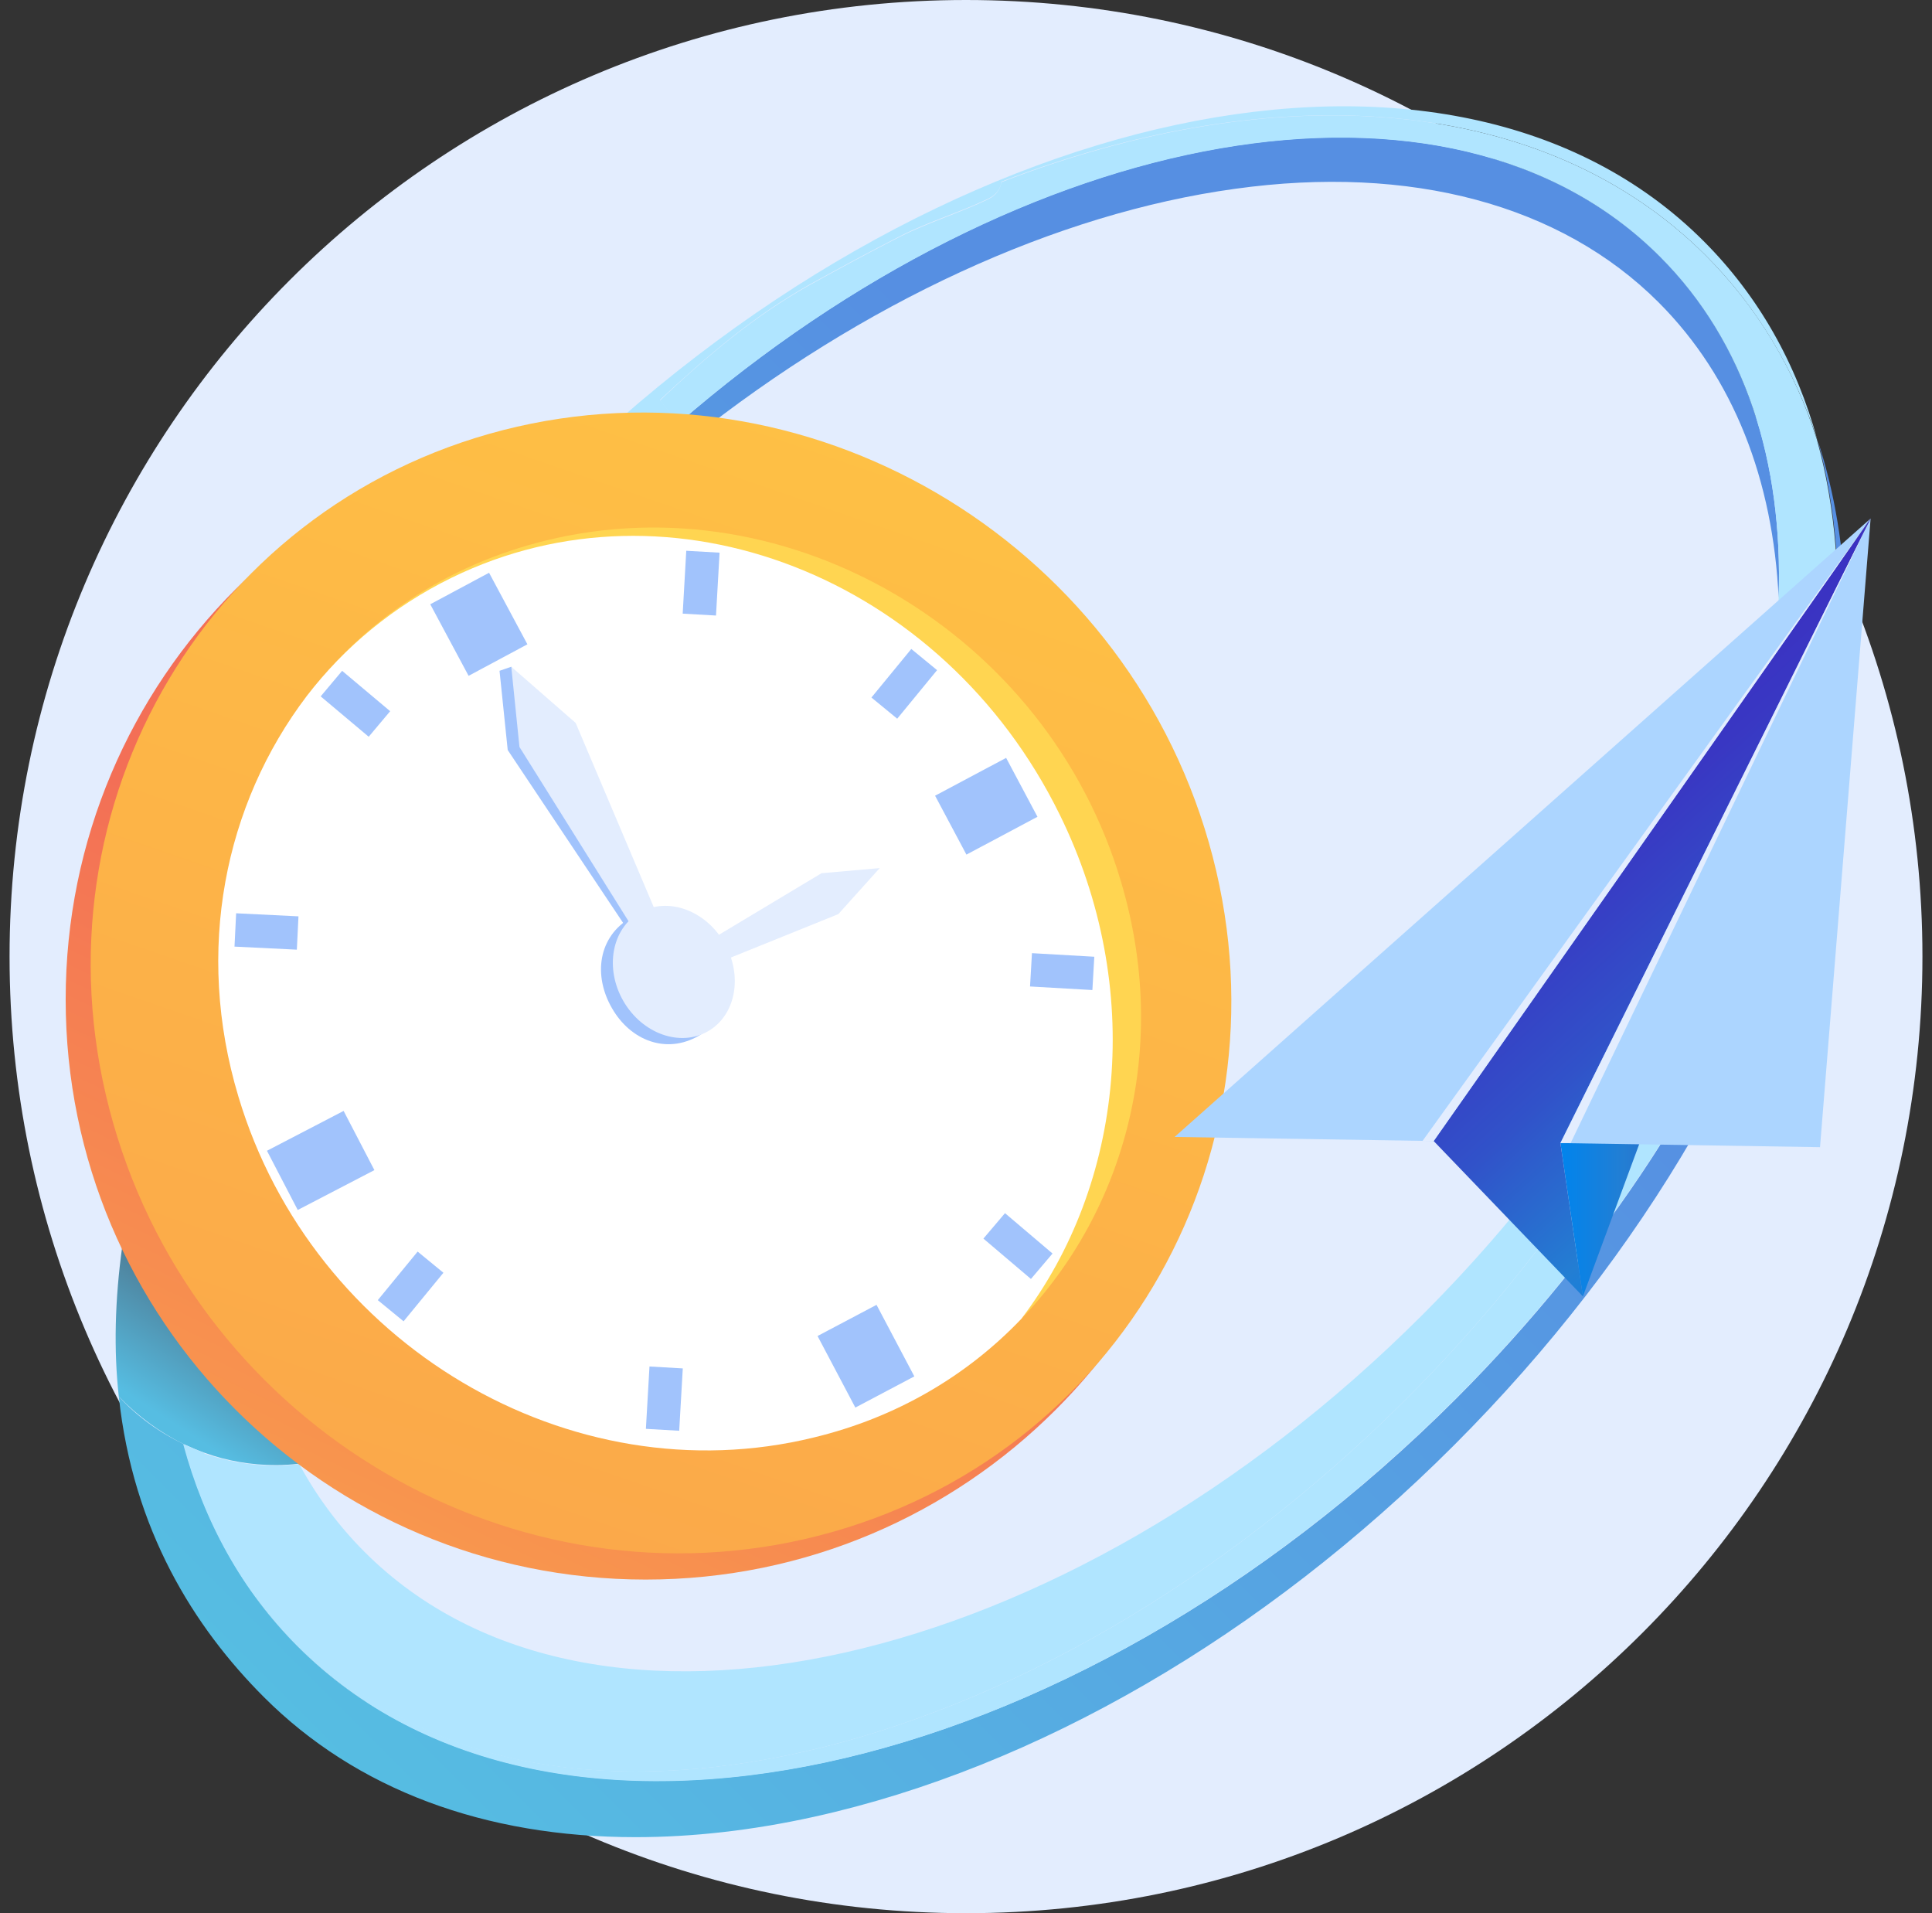 <svg width="101" height="100" viewBox="0 0 101 100" fill="none" xmlns="http://www.w3.org/2000/svg">
    <rect x="0" y="0" width="101" height="100" fill="#333333" stroke="none"/>
    <path d="M50.5 100C78.114 100 100.5 77.614 100.5 50C100.5 22.386 78.114 -3.05176e-05 50.5 -3.05176e-05C22.886 -3.05176e-05 0.5 22.386 0.5 50C0.5 77.614 22.886 100 50.5 100Z" fill="#E3EDFE"/>
    <path d="M15.107 51.492C14.867 51.466 14.653 51.466 14.413 51.466C13.371 51.466 12.382 51.599 11.421 51.867C9.55 57.183 8.562 62.392 8.562 67.254L6.398 65.091C5.997 67.976 5.944 70.594 6.211 72.998C7.2 74.013 8.348 74.868 9.604 75.483C9.951 75.643 10.325 75.803 10.699 75.937C11.875 76.364 13.13 76.578 14.413 76.578C14.84 76.578 15.268 76.551 15.695 76.498C12.062 69.819 12.008 60.87 15.107 51.492Z" fill="url(#paint0_linear)"/>
    <path d="M73.533 73.105C86.65 59.988 93.596 44.012 92.982 31.269C92.581 43.05 86.036 57.049 74.362 68.724C55.661 87.424 30.923 92.981 19.061 81.119C17.699 79.757 16.55 78.207 15.642 76.524C15.214 76.578 14.787 76.604 14.359 76.604C13.05 76.604 11.795 76.364 10.646 75.963C11.608 80.051 13.478 83.55 16.203 86.275C28.412 98.431 54.111 92.527 73.533 73.105Z" fill="#B0E5FF"/>
    <path d="M95.012 22.987C98.966 37.253 91.966 57.236 76.124 73.105C55.848 93.382 28.732 99.179 15.588 86.062C12.676 83.15 10.699 79.543 9.604 75.483C8.321 74.868 7.173 74.04 6.211 72.998C6.959 79.971 10.138 85.046 13.798 88.707C18.633 93.542 25.339 96.026 33.22 96.026C36.185 96.026 39.311 95.679 42.57 94.958C54.164 92.393 66.053 85.501 76.017 75.536C85.982 65.571 92.875 53.683 95.439 42.089C96.989 35.009 96.829 28.491 95.012 22.987Z" fill="url(#paint1_linear)"/>
    <path d="M64.557 9.87C73.747 8.588 81.601 10.699 86.704 15.801C90.657 19.755 92.688 25.125 92.982 31.242C93.222 24.136 91.245 17.858 86.784 13.397C75.75 2.39 53.55 6.424 35.464 22.133L36.132 22.961C45.135 15.801 55.233 11.153 64.557 9.87Z" fill="url(#paint2_linear)"/>
    <path d="M15.107 51.492C17.965 42.81 23.549 33.754 31.51 25.793C32.792 24.51 34.128 23.281 35.464 22.106L34.502 20.904C36.96 18.606 39.418 16.496 42.383 14.839C43.933 13.985 45.509 13.13 47.085 12.328C48.554 11.58 50.184 11.099 51.68 10.378C52.108 10.164 52.321 9.844 52.348 9.496C66.854 3.913 80.773 4.982 89.161 13.343C91.833 16.015 93.81 19.301 95.012 23.014C93.917 19.007 91.94 15.481 89.054 12.595C75.911 -0.549 48.822 5.249 28.545 25.525C20.397 33.673 14.599 42.89 11.42 51.893C12.382 51.626 13.371 51.492 14.412 51.492C14.626 51.466 14.867 51.492 15.107 51.492Z" fill="#B0E5FF"/>
    <path d="M52.348 9.523C52.295 9.87 52.108 10.191 51.68 10.405C50.184 11.126 48.581 11.607 47.085 12.355C45.509 13.156 43.933 14.011 42.383 14.866C39.418 16.522 36.96 18.606 34.502 20.93L35.464 22.133C53.55 6.451 75.777 2.39 86.784 13.424C91.245 17.885 93.222 24.163 92.982 31.269C93.596 44.012 86.65 59.988 73.533 73.105C54.111 92.527 28.411 98.431 16.229 86.249C13.504 83.524 11.634 80.024 10.673 75.937C10.299 75.803 9.951 75.643 9.577 75.483C10.673 79.543 12.649 83.15 15.562 86.062C28.705 99.206 55.794 93.409 76.098 73.105C91.94 57.263 98.939 37.253 94.986 22.988C93.81 19.274 91.833 16.015 89.162 13.343C80.773 4.982 66.855 3.913 52.348 9.523Z" fill="#B0E5FF"/>
    <path d="M33.755 82.562C50.501 82.562 64.076 68.987 64.076 52.24C64.076 35.494 50.501 21.919 33.755 21.919C17.008 21.919 3.433 35.494 3.433 52.24C3.433 68.987 17.008 82.562 33.755 82.562Z" fill="url(#paint3_linear)"/>
    <path d="M63.195 44.039C67.763 59.988 58.627 76.204 42.812 80.265C26.996 84.325 10.486 74.681 5.918 58.706C1.35 42.757 10.486 26.541 26.302 22.48C42.09 18.446 58.627 28.09 63.195 44.039Z" fill="url(#paint4_linear)"/>
    <path d="M23.576 30.227C35.037 24.617 49.276 30.147 55.367 42.597C59.828 51.68 58.706 61.912 53.363 68.964C58.893 63.221 61.164 54.645 58.599 46.07C54.753 33.113 41.288 25.125 28.545 28.251C23.309 29.533 19.008 32.472 16.042 36.399C17.993 33.834 20.53 31.724 23.576 30.227Z" fill="#FFD551"/>
    <path d="M12.463 57.316C16.337 70.273 29.801 78.261 42.544 75.135C46.872 74.093 50.559 71.903 53.391 68.937C58.76 61.885 59.856 51.626 55.394 42.569C49.276 30.12 35.064 24.59 23.603 30.2C20.558 31.696 18.02 33.807 16.043 36.371C11.742 42.035 10.166 49.676 12.463 57.316Z" fill="white"/>
    <path d="M37.815 49.275C38.804 50.985 38.216 53.149 36.533 54.137C34.823 55.126 32.953 54.378 31.991 52.694C31.003 50.985 31.27 48.954 32.98 47.966C34.663 46.977 36.854 47.565 37.815 49.275Z" fill="#A1C3FC"/>
    <path d="M24.03 30.761L26.034 34.501" stroke="#A1C3FC" stroke-width="3.488" stroke-miterlimit="10"/>
    <path d="M44.281 69.017L46.257 72.757" stroke="#A1C3FC" stroke-width="3.488" stroke-miterlimit="10"/>
    <path d="M49.703 43.13L53.417 41.153" stroke="#A1C3FC" stroke-width="3.488" stroke-miterlimit="10"/>
    <path d="M14.76 61.697L18.768 59.613" stroke="#A1C3FC" stroke-width="3.488" stroke-miterlimit="10"/>
    <path d="M36.747 28.838L36.56 32.124" stroke="#A1C3FC" stroke-width="1.744" stroke-miterlimit="10"/>
    <path d="M34.824 71.475L34.636 74.734" stroke="#A1C3FC" stroke-width="1.744" stroke-miterlimit="10"/>
    <path d="M53.898 50.691L57.157 50.878" stroke="#A1C3FC" stroke-width="1.744" stroke-miterlimit="10"/>
    <path d="M12.302 48.607L15.561 48.767" stroke="#A1C3FC" stroke-width="1.744" stroke-miterlimit="10"/>
    <path d="M48.314 34.474L46.23 37.012" stroke="#A1C3FC" stroke-width="1.744" stroke-miterlimit="10"/>
    <path d="M22.507 65.972L20.424 68.51" stroke="#A1C3FC" stroke-width="1.744" stroke-miterlimit="10"/>
    <path d="M54.459 66.185L51.974 64.075" stroke="#A1C3FC" stroke-width="1.744" stroke-miterlimit="10"/>
    <path d="M19.836 37.841L17.325 35.731" stroke="#A1C3FC" stroke-width="1.744" stroke-miterlimit="10"/>
    <path d="M32.606 48.286L26.542 39.203L26.114 35.062L26.729 34.849L34.636 48.714L32.606 48.286Z" fill="#A1C3FC"/>
    <path d="M37.016 53.901C38.472 53.06 38.852 50.99 37.863 49.278C36.874 47.566 34.892 46.86 33.436 47.701C31.979 48.542 31.6 50.612 32.588 52.324C33.577 54.036 35.559 54.742 37.016 53.901Z" fill="#E3EDFE"/>
    <path d="M35.598 50.05L42.945 45.642L45.99 45.374L43.826 47.779L35.892 50.985L35.598 50.05Z" fill="#E3EDFE"/>
    <path d="M33.461 49.114L27.156 39.043L26.728 34.849L30.094 37.787L34.716 48.687L33.461 49.114Z" fill="#E3EDFE"/>
    <path d="M82.75 67.761L97.791 27.101L81.575 59.747L82.75 67.761Z" fill="url(#paint5_linear)"/>
    <path d="M97.791 27.102L74.949 59.641L61.405 59.427L97.791 27.102Z" fill="#ACD5FF"/>
    <path d="M97.791 27.101L81.575 59.747L95.146 59.961L97.791 27.101Z" fill="#ACD5FF"/>
    <path d="M81.574 59.747L97.79 27.101L74.949 59.64L82.75 67.761L81.574 59.747Z" fill="url(#paint6_linear)"/>
    <path d="M74.362 59.64L97.791 27.101L74.949 59.64H74.362Z" fill="#E3EDFE"/>
    <path d="M81.575 59.747L97.791 27.101L82.109 59.747H81.575Z" fill="#E3EDFE"/>
    <defs>
        <linearGradient id="paint0_linear" x1="7.56" y1="73.435" x2="13.609" y2="64.093" gradientUnits="userSpaceOnUse">
            <stop stop-color="#56BDE2"/>
            <stop offset="0.949" stop-color="#495668"/>
        </linearGradient>
        <linearGradient id="paint1_linear" x1="20.221" y1="95.151" x2="95.594" y2="19.778" gradientUnits="userSpaceOnUse">
            <stop stop-color="#56BDE2"/>
            <stop offset="0.709" stop-color="#568FE2"/>
        </linearGradient>
        <linearGradient id="paint2_linear" x1="7.988" y1="82.918" x2="83.361" y2="7.545" gradientUnits="userSpaceOnUse">
            <stop stop-color="#56BDE2"/>
            <stop offset="0.709" stop-color="#568FE2"/>
        </linearGradient>
        <linearGradient id="paint3_linear" x1="6.3" y1="109.605" x2="33.2" y2="53.382" gradientUnits="userSpaceOnUse">
            <stop stop-color="#FFC444"/>
            <stop offset="0.996" stop-color="#F36F56"/>
        </linearGradient>
        <linearGradient id="paint4_linear" x1="46.754" y1="12.831" x2="-24.843" y2="220.138" gradientUnits="userSpaceOnUse">
            <stop stop-color="#FFC444"/>
            <stop offset="0.996" stop-color="#F36F56"/>
        </linearGradient>
        <linearGradient id="paint5_linear" x1="81.575" y1="47.435" x2="97.78" y2="47.435" gradientUnits="userSpaceOnUse">
            <stop stop-color="#0084ED"/>
            <stop offset="0.205" stop-color="#237ED3"/>
            <stop offset="0.491" stop-color="#3152C9"/>
            <stop offset="0.767" stop-color="#3937C3"/>
            <stop offset="0.967" stop-color="#3C2DC1"/>
        </linearGradient>
        <linearGradient id="paint6_linear" x1="103.932" y1="53.936" x2="85.924" y2="34.267" gradientUnits="userSpaceOnUse">
            <stop stop-color="#0084ED"/>
            <stop offset="0.205" stop-color="#237ED3"/>
            <stop offset="0.491" stop-color="#3152C9"/>
            <stop offset="0.767" stop-color="#3937C3"/>
            <stop offset="0.967" stop-color="#3C2DC1"/>
        </linearGradient>
    </defs>
</svg>
